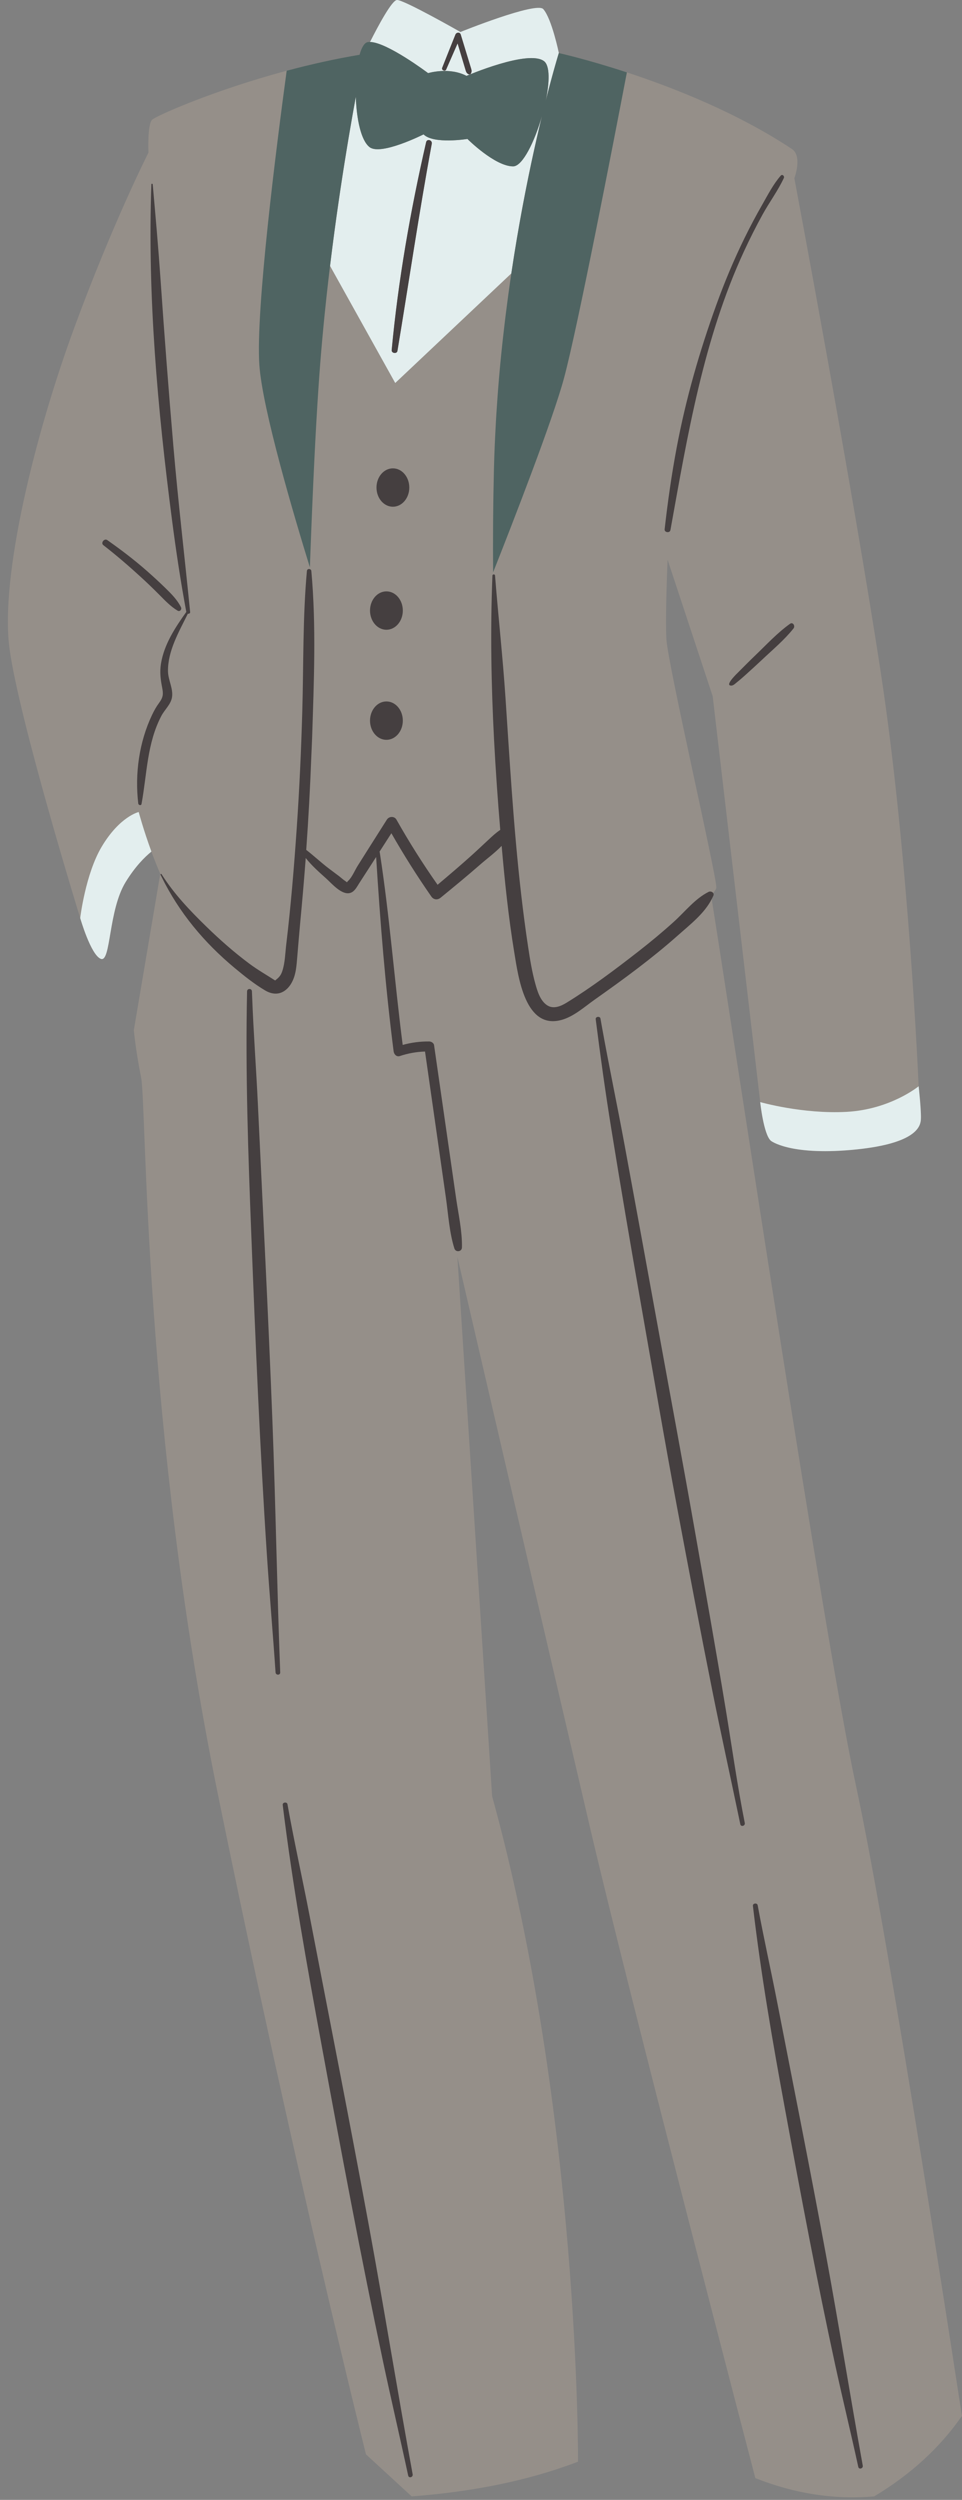 <?xml version="1.0" encoding="UTF-8"?><svg xmlns="http://www.w3.org/2000/svg" xmlns:xlink="http://www.w3.org/1999/xlink" height="569.8" preserveAspectRatio="xMidYMid meet" version="1.0" viewBox="-1.8 0.0 219.3 569.8" width="219.3" zoomAndPan="magnify"><rect x="-1.8" y="0.0" width="219.3" height="569.8" fill="#808080" stroke="none"/><g id="change1_1"><path d="M217.476,550.674c-5.015,7.24-11.687,13.348-20.002,18.335c-9.361,0.812-18.368-0.719-27.086-4.167 c0,0-28.676-109.795-37.503-147.513c-9.168-39.17-30.419-130.845-30.419-130.845l7.917,122.928 c20.002,72.507,19.585,151.68,19.585,151.68c-11.644,4.46-24.4,6.888-37.92,7.917l-10.418-9.584c0,0-16.251-64.589-33.753-150.43 c-17.071-83.727-16.251-157.097-17.502-163.348c-1.25-6.251-1.667-10.834-1.667-10.834l6.027-35.639 c-0.75-1.737-1.425-3.454-2.018-5.069c-1.519,1.228-3.7,3.391-5.884,6.955c-3.959,6.459-3.334,18.335-5.626,17.502 c-2.292-0.833-4.723-9.306-4.723-9.306l0-0.001c-0.003-0.011-13.89-45.005-16.112-61.394c-2.222-16.39,5.834-48.893,14.724-73.062 c8.89-24.169,16.946-40.004,16.946-40.004s-0.278-6.389,0.833-7.501c0.835-0.835,13.834-6.653,30.679-11.172 c5.247-1.408,10.871-2.679,16.613-3.645c0.46-1.656,1.092-2.754,1.878-2.893c0.152-0.027,0.332-0.019,0.507-0.016 C84.38,5.948,87.554,0,88.715,0c1.667,0,14.446,7.292,14.446,7.292s17.328-6.995,18.891-5.209 c1.945,2.222,3.542,10.001,3.542,10.001s6.39,1.413,15.513,4.412c10.726,3.526,25.232,9.246,37.617,17.465 c2.46,1.633,0.556,6.667,0.556,6.667s13.335,70.84,19.724,112.788c6.389,41.948,8.612,94.175,8.612,94.175h0l0,0 c0,0,0.695,6.181,0.486,7.848c-0.208,1.667-1.667,5.417-15.835,6.667s-18.335-2.083-18.335-2.083 c-1.667-1.459-2.431-8.82-2.431-8.82l-10.834-92.508l-10.279-31.114c0,0-0.556,12.501-0.278,18.057 c0.278,5.556,11.39,53.616,11.39,56.672c0,0.243-0.266,0.675-0.715,1.235c0.106,0.152,0.149,0.344,0.06,0.564 c-0.115,0.285-0.265,0.554-0.404,0.828c5.138,32.188,25.498,167.845,32.867,201.975 C201.225,443.581,217.476,550.674,217.476,550.674z" fill="#958f89"/></g><g id="change2_1"><path d="M29.82,185.086c0,0,1.05,3.982,2.898,9.019c-1.519,1.228-3.7,3.391-5.884,6.955 c-3.959,6.459-3.334,18.335-5.626,17.502c-2.292-0.833-4.723-9.306-4.723-9.306l0-0.001l0,0.001c0,0,1.181-10.07,4.931-16.321 C25.553,186.04,29.82,185.086,29.82,185.086z M171.5,251.203c0,0,0.764,7.362,2.431,8.82c0,0,4.167,3.334,18.335,2.083 s15.626-5,15.835-6.667c0.208-1.667-0.486-7.848-0.486-7.848l0,0c-0.001,0.001-6.39,5.278-16.39,5.834 C181.223,253.981,171.5,251.203,171.5,251.203z M73.44,60.616c1.935-15.979,4.271-29.821,5.875-38.547 c0.167,5.012,1.163,9.963,3.149,11.476c2.594,1.976,12.293-2.917,12.293-2.917c2.292,2.292,10.001,1.042,10.001,1.042 s6.251,6.251,10.418,6.251c2.148,0,4.903-5.649,6.58-11.496c-0.137,0.566-0.277,1.147-0.418,1.743 c-0.068,0.285-0.136,0.574-0.204,0.866c-0.126,0.536-0.253,1.083-0.381,1.64c-0.057,0.249-0.114,0.491-0.172,0.744 c-0.171,0.749-0.344,1.52-0.518,2.305c-0.069,0.311-0.139,0.629-0.208,0.946c-0.126,0.576-0.253,1.16-0.381,1.754 c-0.069,0.321-0.138,0.638-0.207,0.964c-0.178,0.839-0.357,1.695-0.536,2.567c-0.065,0.315-0.129,0.637-0.194,0.956 c-0.134,0.657-0.267,1.323-0.401,1.998c-0.07,0.352-0.139,0.702-0.209,1.06c-0.182,0.93-0.363,1.873-0.544,2.835 c-0.057,0.304-0.114,0.615-0.171,0.921c-0.138,0.745-0.276,1.498-0.414,2.261c-0.068,0.379-0.136,0.758-0.204,1.142 c-0.179,1.009-0.357,2.029-0.533,3.067c-0.04,0.238-0.08,0.481-0.12,0.72c-0.149,0.891-0.297,1.792-0.444,2.702 c-0.064,0.396-0.127,0.794-0.19,1.193c-0.145,0.92-0.289,1.849-0.43,2.787c-0.037,0.242-0.074,0.48-0.11,0.723c0,0,0,0,0,0 L88.298,87.299L73.44,60.616z M87.49,79.799c-0.069,0.743,1.19,0.922,1.314,0.178c2.618-15.741,4.922-31.522,7.827-47.216 c0.155-0.835-1.095-1.204-1.29-0.356C91.77,47.975,88.973,63.888,87.49,79.799z M82.554,9.568C84.38,5.948,87.554,0,88.715,0 c1.667,0,14.446,7.292,14.446,7.292s17.328-6.995,18.891-5.209c1.945,2.222,3.542,10.001,3.542,10.001s-0.01,0.034-0.026,0.086 c-0.008,0.025-0.014,0.045-0.027,0.087c-0.018,0.061-0.042,0.139-0.071,0.233c-0.013,0.042-0.02,0.067-0.035,0.116 c-0.042,0.141-0.094,0.316-0.153,0.513c-0.019,0.063-0.038,0.129-0.058,0.198c-0.052,0.179-0.11,0.376-0.173,0.593 c-0.02,0.068-0.037,0.127-0.058,0.199c-0.079,0.273-0.164,0.573-0.257,0.899c-0.034,0.12-0.07,0.248-0.106,0.375 c-0.07,0.25-0.144,0.512-0.221,0.789c-0.037,0.134-0.073,0.263-0.112,0.403c-0.11,0.397-0.224,0.814-0.345,1.26 c-0.04,0.147-0.082,0.305-0.123,0.457c-0.09,0.335-0.183,0.681-0.278,1.04c-0.053,0.201-0.106,0.4-0.161,0.608 c-0.133,0.504-0.268,1.023-0.409,1.571c-0.041,0.158-0.083,0.326-0.124,0.487c-0.078,0.303-0.155,0.603-0.234,0.918 c0.867-4.213,0.962-7.938-0.401-8.976c-3.579-2.726-17.673,3.351-17.673,3.351c-3.959-2.083-8.751-0.625-8.751-0.625 S86.463,9.627,82.554,9.568z M99.905,15.853c0.87-1.986,1.743-3.971,2.608-5.959c0.281,0.941,0.563,1.882,0.844,2.823 c0.22,0.734,0.439,1.468,0.659,2.202c0.114,0.381,0.226,0.762,0.342,1.142c0.122,0.403,0.243,0.622,0.615,0.844 c0.185,0.11,0.483,0.054,0.581-0.152c0.185-0.391,0.191-0.634,0.069-1.041c-0.114-0.381-0.232-0.76-0.348-1.14 c-0.224-0.733-0.447-1.466-0.671-2.199c-0.455-1.493-0.911-2.987-1.366-4.48c-0.196-0.642-0.997-0.558-1.223,0 c-1.024,2.518-2.012,5.052-3.017,7.578C98.793,15.988,99.68,16.367,99.905,15.853z" fill="#e3eeee"/></g><g id="change3_1"><path d="M141.106,16.496c-3.096,16.171-11.214,58.109-14.332,69.692c-2.553,9.483-11.572,32.673-16.161,44.27 c-0.03-3.542-0.034-7.225-0.008-11.034c0.002-0.308,0.005-0.621,0.008-0.931c0.012-1.487,0.03-2.998,0.052-4.524 c0.007-0.475,0.013-0.947,0.021-1.425c0.031-1.86,0.067-3.741,0.114-5.658c0.045-1.831,0.109-3.65,0.184-5.46 c0.023-0.565,0.052-1.125,0.078-1.687c0.059-1.263,0.123-2.52,0.195-3.771c0.036-0.617,0.073-1.233,0.112-1.847 c0.079-1.246,0.164-2.484,0.255-3.716c0.04-0.538,0.077-1.078,0.119-1.613c0.135-1.724,0.279-3.437,0.436-5.13 c0.001-0.009,0.001-0.018,0.002-0.028c0.161-1.736,0.335-3.45,0.517-5.15c0.05-0.47,0.104-0.932,0.155-1.399 c0.136-1.231,0.276-2.453,0.421-3.662c0.063-0.52,0.126-1.038,0.19-1.554c0.149-1.198,0.302-2.382,0.459-3.557 c0.059-0.44,0.116-0.883,0.176-1.32c0.216-1.577,0.437-3.138,0.665-4.669c0-0.001,0-0.001,0-0.002 c0.036-0.243,0.074-0.481,0.11-0.723c0.142-0.938,0.285-1.867,0.43-2.787c0.063-0.4,0.126-0.797,0.19-1.193 c0.146-0.91,0.294-1.812,0.444-2.702c0.04-0.239,0.08-0.482,0.12-0.72c0.176-1.038,0.354-2.057,0.533-3.067 c0.068-0.384,0.136-0.763,0.204-1.142c0.137-0.762,0.275-1.516,0.414-2.261c0.057-0.307,0.114-0.618,0.171-0.921 c0.181-0.961,0.362-1.905,0.544-2.835c0.07-0.357,0.139-0.707,0.209-1.06c0.134-0.675,0.267-1.341,0.401-1.998 c0.065-0.319,0.13-0.641,0.194-0.956c0.179-0.872,0.358-1.728,0.536-2.567c0.069-0.326,0.138-0.643,0.207-0.964 c0.127-0.593,0.255-1.179,0.381-1.754c0.07-0.317,0.139-0.635,0.208-0.946c0.174-0.785,0.347-1.556,0.518-2.305 c0.058-0.253,0.114-0.495,0.172-0.744c0.128-0.557,0.256-1.105,0.381-1.64c0.069-0.292,0.137-0.581,0.204-0.866 c0.141-0.596,0.281-1.178,0.418-1.744c0,0,0,0.001,0,0.001c-1.677,5.847-4.432,11.496-6.58,11.496 c-4.167,0-10.418-6.251-10.418-6.251s-7.709,1.25-10.001-1.042c0,0-9.699,4.893-12.293,2.917c-1.987-1.514-2.982-6.464-3.149-11.476 c0-0.001,0-0.002,0-0.003c-1.948,10.597-4.977,28.748-7.054,49.111c-0.015,0.145-0.03,0.289-0.045,0.434 c-0.17,1.676-0.332,3.365-0.487,5.067c-0.026,0.29-0.052,0.581-0.078,0.872c-0.153,1.713-0.301,3.433-0.438,5.166 c-0.073,0.929-0.145,1.891-0.215,2.868c-0.02,0.28-0.04,0.567-0.06,0.851c-0.052,0.734-0.103,1.479-0.154,2.237 c-0.021,0.306-0.041,0.611-0.061,0.921c-0.058,0.892-0.116,1.799-0.173,2.721c-0.009,0.152-0.019,0.298-0.028,0.45 c-0.064,1.048-0.127,2.117-0.189,3.2c-0.022,0.381-0.043,0.769-0.065,1.154c-0.041,0.735-0.082,1.476-0.122,2.226 c-0.024,0.446-0.048,0.893-0.071,1.344c-0.04,0.767-0.08,1.543-0.119,2.323c-0.019,0.386-0.039,0.767-0.058,1.155 c-0.055,1.105-0.108,2.222-0.161,3.348c-0.022,0.473-0.044,0.951-0.066,1.427c-0.032,0.704-0.065,1.41-0.096,2.122 c-0.026,0.577-0.051,1.157-0.077,1.738c-0.027,0.625-0.054,1.253-0.081,1.881c-0.026,0.603-0.051,1.204-0.076,1.81 c-0.03,0.719-0.059,1.443-0.088,2.166c-0.044,1.089-0.087,2.181-0.13,3.277c-0.018,0.457-0.035,0.913-0.053,1.371 c-0.03,0.785-0.059,1.572-0.089,2.36c-0.014,0.386-0.028,0.773-0.043,1.16c-0.03,0.824-0.06,1.649-0.09,2.474 c0,0.005,0,0.011-0.001,0.016c-3.484-11.275-10.848-36.05-11.524-46.183c-0.841-12.609,3.882-49.693,6.232-67.011 c5.247-1.408,10.871-2.679,16.613-3.645c0.46-1.656,1.092-2.754,1.878-2.893c0.152-0.027,0.332-0.019,0.507-0.016 c3.908,0.058,13.244,7.1,13.244,7.1s4.792-1.458,8.751,0.625c0,0,14.095-6.077,17.673-3.351c1.363,1.038,1.268,4.762,0.401,8.976 c-0.002,0.011-0.005,0.022-0.007,0.032c0.081-0.321,0.163-0.643,0.241-0.951c0.041-0.161,0.084-0.33,0.124-0.487 c0.141-0.548,0.277-1.067,0.409-1.571c0.055-0.208,0.107-0.407,0.161-0.608c0.095-0.359,0.188-0.706,0.278-1.04 c0.041-0.152,0.083-0.31,0.123-0.457c0.12-0.444,0.235-0.864,0.345-1.26c0.039-0.141,0.075-0.269,0.112-0.403 c0.077-0.276,0.15-0.54,0.221-0.789c0.036-0.127,0.072-0.255,0.106-0.375c0.092-0.323,0.179-0.628,0.257-0.899 c0.021-0.072,0.038-0.131,0.058-0.199c0.062-0.215,0.121-0.415,0.173-0.593c0.02-0.069,0.04-0.135,0.058-0.198 c0.058-0.195,0.111-0.373,0.153-0.513c0.015-0.048,0.022-0.074,0.035-0.116c0.027-0.09,0.053-0.175,0.071-0.233 c0.013-0.042,0.019-0.062,0.027-0.087c0.012-0.039,0.026-0.086,0.026-0.086S131.983,13.497,141.106,16.496z" fill="#4f6462"/></g><g id="change4_1"><path d="M149.712,120.636c0.708-6.279,1.591-12.496,2.764-18.707c2.103-11.138,5.197-21.874,9.051-32.527 c1.856-5.131,3.966-10.174,6.366-15.076c1.268-2.59,2.617-5.14,4.05-7.642c1.284-2.242,2.531-4.703,4.239-6.652 c0.362-0.413,0.906,0.116,0.706,0.545c-1.348,2.9-3.339,5.568-4.882,8.378c-1.488,2.709-2.879,5.472-4.179,8.276 c-9.272,20.014-12.905,42.033-16.79,63.583C150.902,121.562,149.628,121.386,149.712,120.636z M37.403,158.984 c0.344-1.976-0.87-3.952-0.906-5.945c-0.085-4.645,2.52-9.081,4.524-13.147c0.255,0.044,0.554-0.087,0.524-0.391 c-1.248-12.572-2.734-25.118-3.813-37.707c-1.092-12.74-2.068-25.481-2.945-38.238c-0.494-7.192-1.134-14.355-1.772-21.531 c-0.018-0.197-0.304-0.203-0.311,0c-0.891,25.55,1.416,51.14,4.705,76.471c0.913,7.031,1.961,14.013,3.261,20.983 c-2.547,3.579-5.051,7.367-5.774,11.792c-0.307,1.882-0.1,3.584,0.266,5.428c0.303,1.525,0.23,2.259-0.697,3.515 c-0.631,0.855-1.135,1.757-1.592,2.718c-2.955,6.21-3.954,13.432-3.156,20.21c0.045,0.385,0.662,0.563,0.747,0.101 c1.253-6.796,1.226-13.825,4.537-20.097C35.732,161.762,37.128,160.563,37.403,158.984z M156.557,348.661 c-2.698-15.34-5.567-30.65-8.344-45.976c-2.512-13.868-5.057-27.728-7.61-41.588c-1.664-9.033-3.562-18.022-5.187-27.063 c-0.112-0.623-0.222-1.246-0.33-1.869c-0.105-0.607-1.166-0.473-1.087,0.147c1.047,8.256,2.189,16.528,3.515,24.743 c2.174,13.478,4.464,26.936,6.832,40.381c2.712,15.399,5.334,30.821,8.213,46.189c2.637,14.079,5.305,28.15,8.115,42.196 c1.868,9.338,3.924,18.641,5.864,27.964c0.14,0.673,0.289,1.344,0.423,2.017c0.133,0.669,1.156,0.386,1.023-0.282 c-1.704-8.571-2.913-17.232-4.332-25.852C161.397,375.981,158.96,362.324,156.557,348.661z M186.494,513.989 c-3.541-19.214-7.379-38.38-11.111-57.557c-1.44-7.398-3.102-14.751-4.461-22.165c-0.111-0.606-1.16-0.475-1.087,0.147 c1.823,15.584,4.499,31.031,7.343,46.457c3.585,19.445,7.224,38.876,11.423,58.2c1.685,7.753,3.568,15.459,5.254,23.212 c0.146,0.673,1.143,0.382,1.023-0.282C191.99,546.013,189.439,529.97,186.494,513.989z M68.736,436.454 c-1.621-8.411-3.504-16.771-5.002-25.206c-0.108-0.607-1.163-0.474-1.087,0.147c2.249,18.384,5.529,36.626,8.88,54.834 c4.413,23.975,8.891,47.932,13.94,71.782c1.856,8.767,3.905,17.492,5.783,26.255c0.144,0.672,1.145,0.382,1.023-0.282 c-3.458-18.838-6.499-37.75-9.963-56.591C77.957,483.717,73.293,460.092,68.736,436.454z M56.989,251.701 c-0.388-8.215-1.011-16.418-1.312-24.637c-0.014-0.369-0.035-0.738-0.047-1.108c-0.023-0.711-1.091-0.714-1.107,0 c0,0.004,0,0.007,0,0.011c-0.402,18.573,0.254,37.152,0.975,55.708c0.942,24.225,1.953,48.44,3.538,72.633 c0.587,8.969,1.372,17.924,1.982,26.892c0.046,0.675,1.087,0.688,1.061,0c-0.732-19.098-1.039-38.209-1.777-57.31 C59.372,299.82,58.127,275.76,56.989,251.701z M34.454,135.505c1.322,1.328,2.619,2.721,4.236,3.688 c0.511,0.306,1.013-0.287,0.773-0.773c-0.838-1.695-2.204-3.065-3.548-4.376c-1.376-1.342-2.791-2.645-4.234-3.914 c-2.867-2.522-5.902-4.83-9.026-7.025c-0.678-0.476-1.558,0.645-0.894,1.159c2.99,2.317,5.858,4.798,8.648,7.352 C31.788,132.881,33.134,134.179,34.454,135.505z M179.101,143.233c0.427-0.538-0.135-1.533-0.81-1.05 c-2.907,2.08-5.392,4.787-7.968,7.251c-1.292,1.236-2.546,2.512-3.81,3.777c-0.265,0.265-2.828,2.702-1.892,3.018 c0.61,0.206,1.075-0.327,1.513-0.673c0.689-0.544,1.344-1.113,1.994-1.702c1.26-1.139,2.521-2.276,3.754-3.444 C174.328,148.095,177.001,145.877,179.101,143.233z M99.905,15.853c0.87-1.986,1.743-3.971,2.608-5.959 c0.281,0.941,0.563,1.882,0.844,2.823c0.22,0.734,0.439,1.468,0.659,2.202c0.114,0.381,0.226,0.762,0.342,1.142 c0.122,0.403,0.243,0.622,0.615,0.844c0.185,0.11,0.483,0.054,0.581-0.152c0.185-0.391,0.191-0.634,0.069-1.041 c-0.114-0.381-0.232-0.76-0.348-1.14c-0.224-0.733-0.447-1.466-0.671-2.199c-0.455-1.493-0.911-2.987-1.366-4.48 c-0.196-0.642-0.997-0.558-1.223,0c-1.024,2.518-2.012,5.052-3.017,7.578C98.793,15.988,99.68,16.367,99.905,15.853z M88.804,79.977 c2.618-15.741,4.922-31.522,7.827-47.216c0.155-0.835-1.095-1.204-1.29-0.356c-3.571,15.57-6.369,31.483-7.851,47.394 C87.421,80.542,88.68,80.721,88.804,79.977z M87.765,115.501c2.066,0,3.74-1.959,3.74-4.375c0-2.416-1.674-4.374-3.74-4.374 c-2.065,0-3.74,1.958-3.74,4.374C84.025,113.542,85.7,115.501,87.765,115.501z M86.289,143.542c2.066,0,3.74-1.959,3.74-4.375 s-1.674-4.374-3.74-4.374c-2.065,0-3.74,1.958-3.74,4.374S84.224,143.542,86.289,143.542z M86.289,168.631 c2.066,0,3.74-1.959,3.74-4.375s-1.674-4.374-3.74-4.374c-2.065,0-3.74,1.958-3.74,4.374S84.224,168.631,86.289,168.631z M152.727,213.212c2.721-2.419,6.032-4.964,7.713-8.275c0.139-0.274,0.289-0.543,0.404-0.828c0.089-0.22,0.046-0.411-0.06-0.564 c-0.134-0.192-0.373-0.317-0.621-0.338c-0.14-0.011-0.28,0.008-0.402,0.068c-3.097,1.534-5.368,4.487-7.907,6.787 c-2.607,2.361-5.314,4.61-8.087,6.772c-5.247,4.091-10.705,8.201-16.373,11.692c-1.323,0.815-3.014,1.559-4.461,0.613 c-1.588-1.038-2.225-3.198-2.708-4.945c-0.754-2.73-1.207-5.548-1.63-8.344c-2.37-15.672-3.503-31.6-4.546-47.447 c-0.203-3.089-0.405-6.176-0.609-9.256c-0.62-9.333-1.658-18.625-2.386-27.948c-0.02-0.253-0.264-0.326-0.435-0.243 c0,0-0.001,0-0.001,0c-0.086,0.042-0.158,0.112-0.163,0.242c-0.499,12.506-0.275,24.998,0.375,37.477 c0.356,6.832,0.839,13.661,1.409,20.487c-0.946,0.618-1.799,1.424-2.603,2.167c-1.315,1.216-2.611,2.453-3.942,3.652 c-2.534,2.282-5.135,4.489-7.742,6.688c-3.367-4.791-6.493-9.737-9.369-14.84c-0.484-0.859-1.699-0.79-2.199,0 c-1.435,2.267-2.872,4.534-4.307,6.802c-0.783,1.237-1.562,2.476-2.342,3.714c-0.631,1.002-1.284,2.619-2.144,3.406 c-0.474,0.433-0.057,0.478-0.733,0.029c-0.458-0.304-0.881-0.706-1.316-1.041c-0.838-0.645-1.7-1.258-2.538-1.904 c-1.705-1.316-3.292-2.802-4.994-4.117c0.515-7.164,0.896-14.336,1.169-21.513c0.053-1.392,0.133-2.783,0.177-4.176 c0.398-12.554,0.952-25.359-0.18-37.873c-0.022-0.244-0.172-0.367-0.341-0.428h0c-0.282-0.102-0.636,0.02-0.673,0.428 c-0.961,10.589-0.749,21.312-1.051,31.944c-0.253,8.917-0.66,17.83-1.272,26.73c-0.607,8.832-1.337,17.67-2.389,26.461 c-0.239,1.993-0.264,4.171-0.907,6.079c-0.356,1.058-0.811,1.466-1.616,2.111c-0.014-0.008-0.017-0.006-0.035-0.017 c-1.978-1.273-3.988-2.422-5.886-3.837c-3.445-2.568-6.697-5.438-9.773-8.434c-3.757-3.659-7.398-7.478-10.198-11.934 c-0.072-0.114-0.213-0.068-0.247,0.029c-0.011,0.032-0.011,0.071,0.008,0.11c0.077,0.161,0.166,0.314,0.244,0.474 c3.981,8.127,9.675,14.949,16.617,20.732c2.207,1.839,4.5,3.676,6.977,5.145c1.541,0.914,3.046,0.974,4.318,0.163 c0.593-0.378,1.14-0.928,1.608-1.701c1.153-1.903,1.233-4.161,1.421-6.312c0.216-2.473,0.404-4.95,0.639-7.421 c0.453-4.767,0.868-9.537,1.231-14.312c0.015-0.201,0.024-0.402,0.039-0.602c1.346,1.728,3.074,3.242,4.658,4.662 c1.244,1.115,3.588,3.915,5.522,3.291c0.986-0.318,1.476-1.359,1.997-2.166c0.926-1.435,1.853-2.871,2.779-4.306 c0.368-0.57,0.732-1.142,1.099-1.712c0.919,14.785,2.105,29.594,3.984,44.288c0.086,0.675,0.655,1.343,1.424,1.085 c1.882-0.631,3.775-0.962,5.735-1.029c1.05,7.351,2.101,14.702,3.151,22.054c0.537,3.758,1.074,7.516,1.611,11.274 c0.542,3.795,0.775,7.902,1.933,11.564c0.296,0.936,1.7,0.773,1.721-0.233c0.079-3.696-0.805-7.562-1.331-11.215 c-0.558-3.878-1.116-7.757-1.675-11.635c-1.116-7.757-2.233-15.513-3.349-23.27c-0.07-0.488-0.64-0.826-1.092-0.832 c-2.07-0.026-4.084,0.243-6.06,0.787c-1.882-14.621-2.969-29.353-5.233-43.923c-0.007-0.045-0.045-0.059-0.063-0.094 c0.906-1.411,1.813-2.821,2.718-4.232c2.819,4.939,5.852,9.749,9.102,14.418c0.534,0.766,1.416,0.855,2.127,0.274 c3.055-2.499,6.107-5.003,9.076-7.603c1.417-1.241,3.314-2.631,4.832-4.208c0.711,8.108,1.552,16.215,2.871,24.248 c0.921,5.607,2.478,17.708,10.779,15.423c2.803-0.772,5.201-2.959,7.518-4.597c3.309-2.34,6.606-4.701,9.828-7.16 C146.694,218.32,149.773,215.838,152.727,213.212z" fill="#453f40"/></g></svg>